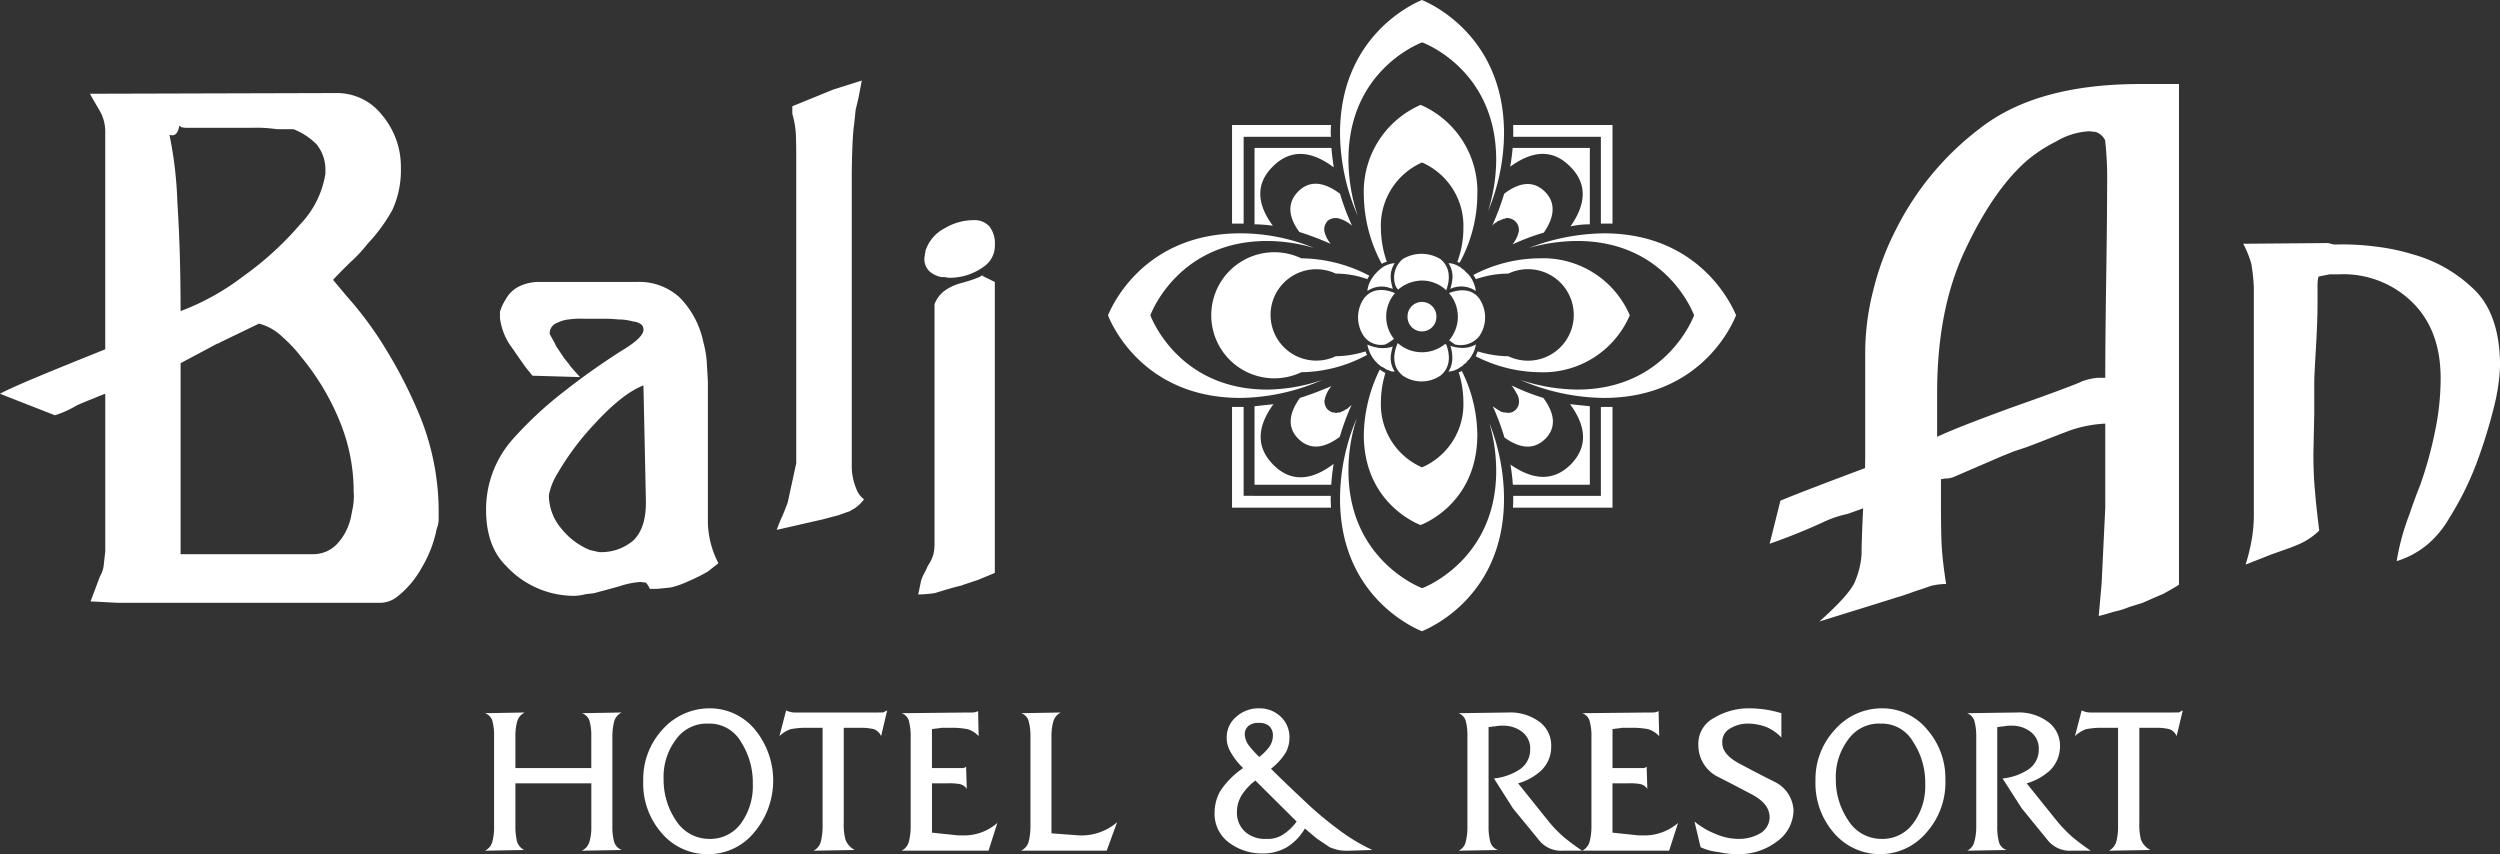 <svg xmlns="http://www.w3.org/2000/svg" width="360" height="123" viewBox="0 0 360 123">
  <rect x="0" y="0" width="360" height="123" fill="#333333" stroke="none"/>
  <defs>
    <style>
      .cls-1 {
        fill: #fff;
        fill-rule: evenodd;
      }
    </style>
  </defs>
  <path id="logo" class="cls-1" d="M283.43,17914.7a8.371,8.371,0,0,1-.248-2.3v-12.8a8.9,8.9,0,0,1,.253-2.2,2.022,2.022,0,0,1,1.089-1.3l-5.737.1a1.72,1.72,0,0,1,1.1,1.1,7.5,7.5,0,0,1,.259,2.1v4.7H269.219v-4.5a7.78,7.78,0,0,1,.255-2.2,2.048,2.048,0,0,1,1.087-1.3l-5.73.1a1.677,1.677,0,0,1,1.07,1.1,7.8,7.8,0,0,1,.247,2.1v13.1a8.077,8.077,0,0,1-.247,2.2,1.988,1.988,0,0,1-1.07,1.3l5.659-.1a2.027,2.027,0,0,1-1.031-1.2,8.911,8.911,0,0,1-.24-2.3v-6.1H280.15v6.3a7.2,7.2,0,0,1-.267,2.1,2.048,2.048,0,0,1-1.108,1.3l5.776-.1A1.78,1.78,0,0,1,283.43,17914.7Zm13.76-19.2a9.063,9.063,0,0,0-6.831,3.1,10.523,10.523,0,0,0-2.732,7.3,10.815,10.815,0,0,0,2.685,7.6,8.6,8.6,0,0,0,6.6,3,8.491,8.491,0,0,0,6.663-3.1,11.557,11.557,0,0,0,.169-14.8A8.4,8.4,0,0,0,297.19,17895.5Zm4.486,16.6a5.466,5.466,0,0,1-4.6,2.2,5.651,5.651,0,0,1-4.706-2.6,10.5,10.5,0,0,1-1.812-6,8.942,8.942,0,0,1,1.767-5.7,5.444,5.444,0,0,1,4.687-2.3,5.2,5.2,0,0,1,4.668,2.6,10.816,10.816,0,0,1,1.725,6.1A9.128,9.128,0,0,1,301.676,17912.1Zm19.7-16H309.432a2.867,2.867,0,0,1-1.231-.3l-0.959,3.7a4.38,4.38,0,0,1,1.6-1,12.161,12.161,0,0,1,1.98-.2h2.633v14.2a9.122,9.122,0,0,1-.259,2.2,1.992,1.992,0,0,1-1.057,1.3l5.952-.1a2.771,2.771,0,0,1-1.344-1.5,8.225,8.225,0,0,1-.247-2.4v-13.7h2.7a7.829,7.829,0,0,1,1.637.2,1.868,1.868,0,0,1,1.043,1l0.873-3.7c-0.2.1-.4,0.2-0.6,0.3h-0.783Zm11.635,17.7-3.806-.4v-7.1h2.249a8.489,8.489,0,0,1,1.714.1,1.605,1.605,0,0,1,1.05.7l-0.1-3.2a0.809,0.809,0,0,1-.659.2H329.2v-5.6c0.482-.1.945-0.1,1.383-0.2h1.681a12.085,12.085,0,0,1,2.066.2,3.594,3.594,0,0,1,1.591,1l-0.071-3.6a2.016,2.016,0,0,1-.861.2h-0.568l-9.6.1a1.622,1.622,0,0,1,1.082,1.2,8.683,8.683,0,0,1,.235,2.2v12.8a9.011,9.011,0,0,1-.26,2.3,1.975,1.975,0,0,1-1.057,1.3h12.529l1.27-4a7.24,7.24,0,0,1-4.939,1.8h-0.673Zm13.4-.3v-14a7.675,7.675,0,0,1,.266-2.1,2.053,2.053,0,0,1,1.075-1.3l-5.73.1a1.6,1.6,0,0,1,1.116,1.2,8.073,8.073,0,0,1,.248,2.2v12.8a9.4,9.4,0,0,1-.255,2.3,2.032,2.032,0,0,1-1.109,1.3h12.341l1.5-4.1a7.837,7.837,0,0,1-5.372,1.9Zm36.293-4.8c-1.6-1.5-3.182-3-4.68-4.5a8.739,8.739,0,0,0,2.164-2.4,4.535,4.535,0,0,0,.494-2.1,4.021,4.021,0,0,0-1.263-3,4.355,4.355,0,0,0-3.13-1.2,4.766,4.766,0,0,0-3.246,1.2,3.827,3.827,0,0,0-1.395,3.1,3.771,3.771,0,0,0,.456,1.8,9.81,9.81,0,0,0,1.911,2.5,11.876,11.876,0,0,0-3.351,3.4,6.475,6.475,0,0,0-.763,3,5.13,5.13,0,0,0,2.029,4.3,7.894,7.894,0,0,0,4.738,1.6,6.859,6.859,0,0,0,3.637-.9,7.563,7.563,0,0,0,2.6-2.7q0.693,0.6,1.784,1.5c0.744,0.5,1.344.9,1.787,1.2a8.482,8.482,0,0,0,1.233.4,7.294,7.294,0,0,0,1.628.1l3.287-.1a26.837,26.837,0,0,1-5.086-3.1A50.057,50.057,0,0,1,382.7,17908.7Zm-7.881-10.7a2.108,2.108,0,0,1,1.4-.4,2.305,2.305,0,0,1,1.486.4,1.823,1.823,0,0,1,.592,1.4,2.874,2.874,0,0,1-.565,1.7,7.514,7.514,0,0,1-1.395,1.4,13.6,13.6,0,0,1-1.462-1.6,2.85,2.85,0,0,1-.631-1.6A1.539,1.539,0,0,1,374.819,17898Zm4.9,15.7a4.1,4.1,0,0,1-2.406.6,4.294,4.294,0,0,1-2.991-1,3.671,3.671,0,0,1-1.206-2.9,4.558,4.558,0,0,1,.756-2.5,7.823,7.823,0,0,1,1.9-2l5.937,5.9A7.386,7.386,0,0,1,379.721,17913.7Zm51.287,0.1-3.813-.4v-7.1h2.242a8.4,8.4,0,0,1,1.728.1,1.622,1.622,0,0,1,1.05.7l-0.1-3.2a0.794,0.794,0,0,1-.644.2H427.2v-5.6c0.482-.1.945-0.1,1.388-0.2h1.7a12.129,12.129,0,0,1,2.046.2,3.7,3.7,0,0,1,1.591,1l-0.09-3.6a1.832,1.832,0,0,1-.835.2h-0.58l-9.589.1a1.643,1.643,0,0,1,1.094,1.2,7.829,7.829,0,0,1,.242,2.2v12.8a8.746,8.746,0,0,1-.262,2.3,2.017,2.017,0,0,1-1.074,1.3,32.507,32.507,0,0,1-2.693-2,18.351,18.351,0,0,1-2.2-2.3l-4.33-5.4a8.091,8.091,0,0,0,3.382-1.9,4.716,4.716,0,0,0,1.383-3.4,4.24,4.24,0,0,0-1.61-3.5,7.084,7.084,0,0,0-4.614-1.4l-7.112.1a1.714,1.714,0,0,1,1.031,1.1,8.154,8.154,0,0,1,.24,2.1v13.2a8.154,8.154,0,0,1-.24,2.1,1.834,1.834,0,0,1-1.031,1.3l5.7-.1a1.658,1.658,0,0,1-1.136-1.2,8.085,8.085,0,0,1-.247-2.2v-14.3c0.235,0,.541-0.1.917-0.1a4.628,4.628,0,0,1,1.163-.1,4.353,4.353,0,0,1,2.768.9,2.974,2.974,0,0,1,1.143,2.5,3.392,3.392,0,0,1-1.512,2.9,8.328,8.328,0,0,1-3.7,1.3l2.729,4.3,3.691,4.5a4.057,4.057,0,0,0,3.5,1.6h15.3l1.29-4a7.367,7.367,0,0,1-4.966,1.8h-0.666Zm19.571-7.7c-1.631-.8-3.319-1.7-5.028-2.6s-2.54-1.9-2.54-3a2.158,2.158,0,0,1,1.133-2.1,4.845,4.845,0,0,1,2.712-.7,7.546,7.546,0,0,1,2.516.5,6.435,6.435,0,0,1,2.144,1.5v-3.5a15.949,15.949,0,0,0-4.46-.7,9.745,9.745,0,0,0-5.271,1.4,4.181,4.181,0,0,0-2.223,3.9,5.056,5.056,0,0,0,2.7,4.5c1.6,0.8,3.292,1.7,5.013,2.6q2.552,1.35,2.55,3.3a2.739,2.739,0,0,1-1.351,2.3,6.108,6.108,0,0,1-2.92.8,8.3,8.3,0,0,1-3.48-.7,11.052,11.052,0,0,1-3.069-1.8l0.878,3.7a8.31,8.31,0,0,0,2.607.7,12.133,12.133,0,0,0,2.746.3,9.059,9.059,0,0,0,5.742-1.9,5.587,5.587,0,0,0,2.288-4.4A4.806,4.806,0,0,0,450.579,17906.1ZM466,17895.5a8.968,8.968,0,0,0-6.8,3.1,10.456,10.456,0,0,0-2.77,7.3,10.882,10.882,0,0,0,2.7,7.6,8.738,8.738,0,0,0,13.266-.1,10.818,10.818,0,0,0,2.738-7.6,10.636,10.636,0,0,0-2.582-7.2A8.37,8.37,0,0,0,466,17895.5Zm4.472,16.6a5.438,5.438,0,0,1-4.574,2.2,5.58,5.58,0,0,1-4.707-2.6,10.469,10.469,0,0,1-1.833-6,8.942,8.942,0,0,1,1.779-5.7,5.4,5.4,0,0,1,4.687-2.3,5.174,5.174,0,0,1,4.648,2.6,10.607,10.607,0,0,1,1.76,6.1A8.963,8.963,0,0,1,470.472,17912.1Zm20.711-.4-4.342-5.4a8.259,8.259,0,0,0,3.39-1.9,4.807,4.807,0,0,0,1.407-3.4,4.209,4.209,0,0,0-1.655-3.5,7,7,0,0,0-4.576-1.4l-7.137.1a1.738,1.738,0,0,1,1.035,1.1,7.734,7.734,0,0,1,.274,2.1v13.2a7.734,7.734,0,0,1-.274,2.1,1.855,1.855,0,0,1-1.035,1.3l5.695-.1a1.654,1.654,0,0,1-1.133-1.2,8.5,8.5,0,0,1-.228-2.2v-14.3c0.216,0,.514-0.1.9-0.1a4.589,4.589,0,0,1,1.161-.1,4.345,4.345,0,0,1,2.77.9,2.981,2.981,0,0,1,1.148,2.5,3.414,3.414,0,0,1-1.5,2.9,8.259,8.259,0,0,1-3.711,1.3l2.759,4.3,3.669,4.5a4.075,4.075,0,0,0,3.5,1.6h2.771a30.439,30.439,0,0,1-2.681-2A19.337,19.337,0,0,1,491.183,17911.7Zm16.746-15.6H496.007a2.893,2.893,0,0,1-1.246-.3l-0.964,3.7a4.434,4.434,0,0,1,1.6-1,12.155,12.155,0,0,1,1.975-.2H500v14.2a8.273,8.273,0,0,1-.254,2.2,2.108,2.108,0,0,1-1.062,1.3l5.976-.1a2.849,2.849,0,0,1-1.363-1.5,8.815,8.815,0,0,1-.235-2.4v-13.7h2.692a7.893,7.893,0,0,1,1.645.2,1.8,1.8,0,0,1,1.035,1l0.886-3.7c-0.2.1-.4,0.2-0.6,0.3h-0.788Zm43.147-61.1a20.442,20.442,0,0,0-8.723-4.9,29.941,29.941,0,0,0-5.314-1.1,36.526,36.526,0,0,0-5.24-.3h-0.788l-0.744-.2-12.242.1a14.863,14.863,0,0,1,1.167,2.9,26.516,26.516,0,0,1,.36,3.4v32.4a21.1,21.1,0,0,1-.255,3.6,27.606,27.606,0,0,1-.932,3.9l3.82-1.5c1.7-.6,2.888-1,3.547-1.3a9.745,9.745,0,0,0,3.238-2.1c-0.274-2.2-.489-4.1-0.612-5.7-0.157-1.6-.227-3.4-0.227-5.4l0.122-5.7v-4.5c0-.7.093-2.5,0.247-5.1s0.223-4.7.223-6.1v-2.6c0-1,.078-1.5.247-1.5l1.52-.3h1.38a14.174,14.174,0,0,1,10.268,3.8c2.875,2.7,4.315,6.4,4.315,11.2a37.448,37.448,0,0,1-.828,7.7,56.746,56.746,0,0,1-2.1,7.6c-0.556,1.4-1.077,2.8-1.54,4.2a33.6,33.6,0,0,0-1.865,6.8,12.7,12.7,0,0,0,4.675-2.6,14.451,14.451,0,0,0,2.9-3.6,43.872,43.872,0,0,0,3.853-7.7,74.764,74.764,0,0,0,2.66-8.6,28.464,28.464,0,0,0,.8-5.6C555.007,17841.2,553.7,17837.4,551.076,17835Zm-66.093,23.5,1.819-.6c1.87-.7,3.852-1.5,5.957-2.3a18.035,18.035,0,0,1,5.4-1.1v12.1l-0.524,10.9-0.416,4.7c0.443-.1,1.173-0.3,2.139-0.6a12.887,12.887,0,0,0,2.274-.7l1.929-.6,0.685-.3c1.324-.6,2.093-0.9,2.3-1,0.7-.4,1.459-0.8,2.227-1.3v-72.1H503.2c-9.908,0-17.613,2.1-23.11,6.4a41.717,41.717,0,0,0-12.1,14.6,39.59,39.59,0,0,0-3.241,8.7,36.631,36.631,0,0,0-1.16,9.1v15c0,0.3-.019.9-0.019,1.5-4.792,1.8-9.817,3.7-12.191,4.7l-1.552,6.2a85.851,85.851,0,0,0,8.131-3.3,16.319,16.319,0,0,1,3.108-1l2.23-.8c-0.145,2.9-.228,5.1-0.228,6.6a12.2,12.2,0,0,1-1.062,4.2c-0.744,1.4-2.433,3.2-5.02,5.5,4.457-1.4,8.082-2.5,10.906-3.4,1.408-.4,2.423-0.8,3-1,0.6-.2,1.263-0.4,2.054-0.7a8.979,8.979,0,0,1,2.293-.3c-0.357-2.3-.553-4.1-0.631-5.4s-0.11-3.6-.11-6.8v-2.9c0.188,0,.462-0.1.812-0.1a3.171,3.171,0,0,0,1.221-.3l6.719-2.9Zm-11.036-2.1v-6.3c0-8.1,1.337-14.9,4.034-20.6,2.668-5.7,5.634-10,8.808-12.8a20.916,20.916,0,0,1,4.242-2.8,10.432,10.432,0,0,1,4.785-1.5l0.959,0.1a2.337,2.337,0,0,1,1.364,1.2,48.72,48.72,0,0,1,.286,6.5q0,4.65-.137,13.8c-0.091,6.2-.13,10.7-0.13,13.9h-1.077a8.758,8.758,0,0,0-2.234.5c-0.791.4-4.271,1.7-10.5,3.9C480.015,17853.9,476.542,17855.2,473.947,17856.4Zm-185.767,21.2a3.145,3.145,0,0,1,.4.7h1l1.99-.2a12.656,12.656,0,0,0,2.555-.9,25.9,25.9,0,0,0,2.81-1.4l1.518-1.2a13.2,13.2,0,0,1-1.518-6.3v-19.7c0-.2-0.039-1-0.132-2.4a14.215,14.215,0,0,0-.514-3.4,12.84,12.84,0,0,0-3.456-6.5,8.592,8.592,0,0,0-6.114-2.2H272.629a6.419,6.419,0,0,0-2.778.6,4.359,4.359,0,0,0-2.022,1.9,6.661,6.661,0,0,0-.834,1.8v0.9a9.05,9.05,0,0,0,1.461,3.9c0.592,0.8,1.368,2,2.327,3.3l0.894,1.1,6.843,0.2c-0.534-.6-1-1.1-1.407-1.6a13.481,13.481,0,0,0-.855-1.1l-1.206-1.8-0.078-.2-0.813-1.5a1.579,1.579,0,0,1,1.055-1.6,4.7,4.7,0,0,1,1.669-.5,11.974,11.974,0,0,1,2.171-.1h2.262a22.323,22.323,0,0,1,2.724.1,7.624,7.624,0,0,1,2.139.3,2.1,2.1,0,0,1,1.25.5,1.034,1.034,0,0,1,.228.7c0,0.7-.976,1.7-2.984,2.9a102.3,102.3,0,0,0-8.358,5.9,54.82,54.82,0,0,0-7.443,6.9,15.218,15.218,0,0,0-3.879,10.2c0,3.5.957,6.2,2.893,8.1a13.312,13.312,0,0,0,9.739,4.3,6.669,6.669,0,0,0,1.539-.2c0.423-.1.913-0.1,1.461-0.2,1.062-.3,2.267-0.6,3.637-1a12.249,12.249,0,0,1,2.947-.6l0.8,0.1A1.871,1.871,0,0,1,288.18,17877.6Zm-1.948-6.3a7.111,7.111,0,0,1-5,1.7l-1.3-.3a10.263,10.263,0,0,1-4.112-3.1,7.44,7.44,0,0,1-1.78-4.8,8.929,8.929,0,0,1,1.055-2.8,38.96,38.96,0,0,1,5.561-7.5c2.582-2.8,4.922-4.7,7-5.5l0.352,16.5v0.4C288.011,17868.3,287.431,17870.1,286.232,17871.3Zm29.471-3.6,1.7-.6c0.271-.2.541-0.3,0.808-0.5a5.4,5.4,0,0,0,1.206-1.2,3.359,3.359,0,0,1-1.143-1.6,8.329,8.329,0,0,1-.619-3.4v-41.6c0-.8.019-2.1,0.073-3.7s0.142-2.9.255-3.6l0.232-2.2,0.407-1.7,0.474-2.5-4.114,1.3-5.886,2.4v1.1a12.95,12.95,0,0,1,.516,3.1c0.032,1,.047,2,0.047,2.9v44.3l-1.241,5.7c-0.22.6-.463,1.2-0.71,1.8a20.511,20.511,0,0,0-.854,2.1l6.579-1.5Zm14.844-34.3h0.467l0.634,0.1a8.308,8.308,0,0,0,5.013-1.6,3.657,3.657,0,0,0,1.6-3.1,4.018,4.018,0,0,0-.789-2.7,2.87,2.87,0,0,0-2.254-.9,8.188,8.188,0,0,0-4.231,1.2,5.543,5.543,0,0,0-2.712,3.2l-0.157,1a2.435,2.435,0,0,0,.756,2A3.76,3.76,0,0,0,330.547,17833.4Zm2.959,44.4,0.235-.1,2.112-.7,2.4-1v-41.9l-1.844-.9,0.331-.2-0.409.2-0.32.2-1.043.4-1.3.4a7.56,7.56,0,0,0-2.406,1,4.307,4.307,0,0,0-1.689,2.1v34.4a6.652,6.652,0,0,1-.162,1.6,5.67,5.67,0,0,1-.815,1.7l-0.168.4-0.412.8a5.324,5.324,0,0,0-.4,1c-0.04.2-.177,0.9-0.4,1.9a16.439,16.439,0,0,0,2.413-.2C330.943,17878.5,332.209,17878.1,333.506,17877.8Zm-82.689-33.6a51.861,51.861,0,0,0-5.933-8.1l-1.922-2.3c0.26-.3,1.121-1.2,2.561-2.6a20.759,20.759,0,0,0,2.413-2.6,24.168,24.168,0,0,0,3.532-4.8,13.624,13.624,0,0,0,1.258-6.1,11.529,11.529,0,0,0-2.685-7.6,8.242,8.242,0,0,0-6.361-3.2l-35.729.1c0.267,0.5.729,1.3,1.439,2.5a6.023,6.023,0,0,1,.764,2.8v31.5c-5.723,2.3-12.96,5.2-15.163,6.4l7.913,3.1a14.474,14.474,0,0,0,3.111-1.4c0.815-.4,3.159-1.3,3.1-1.3l1.043-.4v22.8c-0.071.4-.118,1-0.2,1.7a4.187,4.187,0,0,1-.56,1.8l-1.356,3.6,3.852,0.2h38a4.029,4.029,0,0,0,2.21-.8,13.732,13.732,0,0,0,3.65-4.3,17.325,17.325,0,0,0,2.119-5.5l0.2-.6,0.091-.6v-0.8a36.587,36.587,0,0,0-2.582-14A67,67,0,0,0,250.817,17844.2Zm-31.414-31.3c0.771,0.3,1.233-.2,1.414-1.3a0.656,0.656,0,0,1,.255.2,3.433,3.433,0,0,0,.627.1h9.706a19.831,19.831,0,0,1,3.434.2h2.418a9.639,9.639,0,0,1,3.346,2.2,5.809,5.809,0,0,1,1.258,3.8v0.4a13.549,13.549,0,0,1-3.632,7.3,45.572,45.572,0,0,1-8.226,7.5,35.253,35.253,0,0,1-9,5c0-5.7-.149-10.9-0.463-15.7A56.7,56.7,0,0,0,219.4,17812.9Zm26.523,52.8-0.083.7-0.293,1.5a8.228,8.228,0,0,1-1.983,3.9,4.673,4.673,0,0,1-3.48,1.5H221.006v-27.5l5.054-2.7,0.443-.2-0.078.1,0.274-.2,5.6-2.7a7.577,7.577,0,0,1,3.351,1.9,20.282,20.282,0,0,1,2.726,2.9,35.612,35.612,0,0,1,5.561,9.3,26.563,26.563,0,0,1,1.992,10.1l0.035,0.7Zm166.973-52.5h12.627v12.5H427.2v-14.2h-14.3c0,0.4.012,0.7,0.012,1.1C412.906,17812.8,412.9,17813,412.9,17813.2Zm8.221,4.3c2.614,2.6,2.139,5.6.027,8.6a12.9,12.9,0,0,1,2.79-.3v-11H412.821c-0.071.9-.2,1.8-0.35,2.7C415.5,17815.3,418.46,17814.8,421.12,17817.5Zm-10.62,8a0.52,0.52,0,0,1,.333-0.2c0.243-.1.47-0.2,0.69-0.3a0.455,0.455,0,0,0,.341-0.1,1.752,1.752,0,0,1,1.368.5,1.7,1.7,0,0,1,.477,1.4,4.488,4.488,0,0,1-.913,1.9,31.123,31.123,0,0,1,4.511-1.7c1.454-2.1,1.85-4.2.161-5.9-1.72-1.7-3.786-1.3-5.866.3a38.142,38.142,0,0,1-1.725,4.6A2.1,2.1,0,0,1,410.5,17825.5Zm13.437,37.8V17852q-1.457-.15-2.849-0.3c2.2,3,2.737,6,.084,8.7-2.646,2.6-5.632,2.1-8.67,0a26.055,26.055,0,0,1,.346,2.9h11.089Zm3.258-11.2h-1.669v12.8h-12.62v0.3c0,0.4-.007.9-0.046,1.4H427.2v-14.5Zm-9.68,4.6c1.708-1.7,1.29-3.8-.279-5.9a32.224,32.224,0,0,1-4.577-1.8,6.1,6.1,0,0,1,.7,1.1,2.058,2.058,0,0,1,.364,1,1.626,1.626,0,0,1-.462,1.4,1.457,1.457,0,0,1-1.4.4,1.56,1.56,0,0,1-.659-0.1,9.958,9.958,0,0,1-1.245-.8,34.14,34.14,0,0,1,1.681,4.5C413.721,17858,415.787,17858.4,417.515,17856.7Zm12.176-17.8a13.567,13.567,0,0,0-12.964-8.2,20.666,20.666,0,0,0-9.569,2.4,5.651,5.651,0,0,1,.364.6,14.272,14.272,0,0,1,4.679-.8,6.589,6.589,0,1,1,0,11.9,15.623,15.623,0,0,1-4.405-.7c-0.1.2-.188,0.5-0.293,0.7a20.649,20.649,0,0,0,9.224,2.3A13.567,13.567,0,0,0,429.691,17838.9Zm-56.084,13.2h-1.194v14.5h14.249c-0.019-.5-0.044-1-0.044-1.4,0-.1.025-0.2,0.025-0.3H374.082v-12.8h-0.475Zm13.435,8.2c-3.038,2.3-6.056,2.8-8.709.1s-2.139-5.7.044-8.7c-0.893.1-1.784,0.2-2.724,0.3v11.3H386.7C386.76,17862.3,386.885,17861.3,387.042,17860.3Zm2.587-8.5c-0.216.2-.443,0.4-0.671,0.6a0.686,0.686,0,0,0-.36.2c-0.227.1-.455,0.2-0.67,0.3h-0.345a0.268,0.268,0,0,1-.372,0,1.037,1.037,0,0,1-.549-0.1c-0.161-.1-0.306-0.2-0.462-0.3a1.85,1.85,0,0,1-.424-0.8,1.261,1.261,0,0,1-.032-0.6,4.251,4.251,0,0,1,.992-2c-1.442.6-2.935,1.2-4.545,1.7-1.513,2.1-1.936,4.2-.216,5.9,1.736,1.7,3.828,1.3,5.953-.3A36.576,36.576,0,0,1,389.629,17851.8Zm2.009-7.7a14.822,14.822,0,0,1-4.29.7,6.579,6.579,0,1,1,0-11.9,13.491,13.491,0,0,1,4.557.8c0.09-.2.176-0.3,0.279-0.5a21.424,21.424,0,0,0-9.79-2.5,9.078,9.078,0,1,0,0,16.4,20.372,20.372,0,0,0,9.472-2.5A2.044,2.044,0,0,1,391.638,17844.1Zm14.235,1.8c0.073,0,.125-0.1.191-0.1a3.261,3.261,0,0,0,.247-0.3,0.411,0.411,0,0,1,.208-0.2c0.078-.1.144-0.2,0.223-0.3,0.063-.1.122-0.2,0.193-0.3,0.02-.1.059-0.1,0.078-0.2h0.059a3.774,3.774,0,0,1,.215-0.5,0.267,0.267,0,0,1,.047-0.1,6.84,6.84,0,0,0,.176-0.7,0.129,0.129,0,0,0,0-.1,3.747,3.747,0,0,1-1.963.5,5.652,5.652,0,0,1-1.689-.3,6.078,6.078,0,0,1,.25,1.1h-0.019a2.164,2.164,0,0,1,.039.5,3.566,3.566,0,0,1-.541,2.1h0.1a3.18,3.18,0,0,0,1.572-.6h0c0.093-.1.215-0.1,0.32-0.2S405.775,17846,405.873,17845.9Zm-2.313,1.1h0Zm-5.874-7.9a2.077,2.077,0,1,0,4.153,0A2.077,2.077,0,1,0,397.686,17839.1Zm4.719-8.3a5.23,5.23,0,0,0-5.4,0,3.452,3.452,0,0,0-1.023,3.9,1.706,1.706,0,0,0,.352.5,5.365,5.365,0,0,1,3.429-1.3,5.051,5.051,0,0,1,3.493,1.4C403.952,17833.4,403.67,17831.8,402.405,17830.8Zm-8.18,1.1a6.521,6.521,0,0,0-1.231,1.1H392.96c-0.1.2-.221,0.3-0.338,0.5a4.068,4.068,0,0,0-.7,1.7v0.2a3.54,3.54,0,0,1,3.006-.5c0.2,0.1.416,0.1,0.639,0.2-0.079-.3-0.132-0.5-0.177-0.7-0.007,0-.014,0-0.014-0.1a3.141,3.141,0,0,1-.1-0.6c-0.007-.1-0.015-0.2-0.015-0.3a3.456,3.456,0,0,1,.58-2h-0.11A4.068,4.068,0,0,0,394.225,17831.9Zm-2.837,10a3.031,3.031,0,0,0,3.1,1.2,6.887,6.887,0,0,0,1.245-.8,5.145,5.145,0,0,1,.157-6.6h-0.039c-1.909-.8-3.488-0.5-4.46.8A4.808,4.808,0,0,0,391.388,17841.9Zm3.221,4.8c0.111,0,.216.1,0.321,0.1,0.071,0,.142.1,0.22,0.1a1.167,1.167,0,0,0,.58.1h0.11a3.456,3.456,0,0,1-.58-2,2.645,2.645,0,0,1,.047-0.5c0-.1.019-0.1,0.019-0.1a5.465,5.465,0,0,1,.15-0.7,1.049,1.049,0,0,1,.093-0.3,4.39,4.39,0,0,1-1.9.2,0.9,0.9,0,0,1-.5-0.1h-0.013a0.745,0.745,0,0,1-.443-0.1h-0.039c-0.11,0-.235-0.1-0.345-0.1h-0.059c-0.117-.1-0.247-0.1-0.345-0.2v0.1a2.443,2.443,0,0,0,.15.6,4.874,4.874,0,0,0,1.865,2.5h0A2.475,2.475,0,0,1,394.609,17846.7Zm7.8,0.9c1.265-1,1.566-2.6.842-4.5-0.04,0-.079,0-0.118-0.1a5.249,5.249,0,0,1-6.858-.1l-0.083.2c-0.764,1.9-.458,3.5.82,4.5A4.826,4.826,0,0,0,402.405,17847.6Zm5.614-11.1c-0.967-1.3-2.5-1.5-4.369-.8a5.2,5.2,0,0,1,.02,6.8c0.267,0.2.556,0.4,0.835,0.6a3.438,3.438,0,0,0,3.514-1.2A4.78,4.78,0,0,0,408.019,17836.5Zm-1.331-3.2c-0.071-.1-0.169-0.2-0.247-0.3a0.373,0.373,0,0,1-.169-0.2,0.471,0.471,0,0,1-.267-0.2,0.338,0.338,0,0,0-.21-0.2,0.439,0.439,0,0,0-.28-0.2,4.1,4.1,0,0,0-.293-0.3,0.266,0.266,0,0,1-.243-0.1,3.136,3.136,0,0,0-1.309-.4h-0.091a3.539,3.539,0,0,1,.581,2,6.381,6.381,0,0,1-.321,1.7,3.7,3.7,0,0,1,3.664.3,0.68,0.68,0,0,0-.02-0.2A4.72,4.72,0,0,0,406.688,17833.3Zm-7.11-24.7a13.619,13.619,0,0,0-8.19,13,21.262,21.262,0,0,0,2.59,9.9,2.055,2.055,0,0,1,.722-0.3,15.065,15.065,0,0,1-.854-4.8,9.953,9.953,0,0,1,5.92-9.5,9.959,9.959,0,0,1,5.957,9.5,13.663,13.663,0,0,1-.873,4.8,0.489,0.489,0,0,0,.352.1,20.688,20.688,0,0,0,2.528-9.7A13.612,13.612,0,0,0,399.578,17808.6Zm-0.015,60.5s8.167-2.9,8.167-13a20.94,20.94,0,0,0-2.242-9.2,0.827,0.827,0,0,1-.435.2,14.489,14.489,0,0,1,.67,4.3,9.9,9.9,0,0,1-5.957,9.4,9.894,9.894,0,0,1-5.92-9.4,14.751,14.751,0,0,1,.646-4.2,3.384,3.384,0,0,1-.8-0.5,21.991,21.991,0,0,0-2.308,9.4C391.388,17866.2,399.563,17869.1,399.563,17869.1Zm-10.39-52.6c0-13.1,10.618-16.9,10.618-16.9s10.658,3.8,10.658,16.9a24.913,24.913,0,0,1-1.172,7.4,29.433,29.433,0,0,0,2.3-11.2c0-13.7-10.117-18.5-11.825-19.2-1.687.7-11.793,5.5-11.793,19.2a30.226,30.226,0,0,0,2.563,11.9A25.65,25.65,0,0,1,389.173,17816.5Zm-7.261,4.6c-1.677,1.7-1.293,3.8.188,5.8,1.591,0.5,3.1,1.1,4.518,1.7a4.164,4.164,0,0,1-.913-1.8,1.782,1.782,0,0,1-.012-0.4,1.453,1.453,0,0,1,.11-0.5,2.281,2.281,0,0,1,.372-0.6,1.8,1.8,0,0,1,1.011-.4h0.377a4.872,4.872,0,0,1,2.124,1.1,34.681,34.681,0,0,1-1.728-4.6C385.811,17819.8,383.691,17819.3,381.912,17821.1Zm-6.259,4.7a22.673,22.673,0,0,1,2.634.2c-2.159-2.9-2.646-5.9-.027-8.5,2.68-2.7,5.725-2.2,8.794.1-0.137-.9-0.247-1.8-0.333-2.8H375.653v11Zm-1.571-.1v-12.5h12.575c-0.014-.2-0.039-0.4-0.039-0.6,0-.4.025-0.7,0.044-1.1H372.413v14.2h1.669Zm11.349,22.5a25.305,25.305,0,0,1-7.947,1.4c-12.99,0-16.835-10.7-16.835-10.7s3.845-10.7,16.835-10.7a24.153,24.153,0,0,1,6.709,1,27.892,27.892,0,0,0-10.586-2.1c-13.644,0-18.355,10.1-19.06,11.8,0.7,1.8,5.416,11.9,19.06,11.9A29.977,29.977,0,0,0,385.431,17848.2Zm26.146,17.1a29.945,29.945,0,0,0-2.119-10.9,24.724,24.724,0,0,1,.991,6.9c0,13-10.658,16.9-10.658,16.9s-10.618-3.9-10.618-16.9a24.19,24.19,0,0,1,1.207-7.6,29.83,29.83,0,0,0-2.421,11.6c0,13.7,10.106,18.4,11.793,19.1C401.46,17883.7,411.577,17879,411.577,17865.3Zm3.6-36.1a25.707,25.707,0,0,1,6.929-1c12.991,0,16.839,10.7,16.839,10.7s-3.848,10.7-16.839,10.7a26.827,26.827,0,0,1-8.194-1.4,30.806,30.806,0,0,0,12.034,2.6c13.618,0,18.337-10.1,19.042-11.9-0.7-1.7-5.424-11.8-19.042-11.8A30.874,30.874,0,0,0,415.175,17829.2Z" transform="translate(-195 -17793.5)"/>
</svg>
